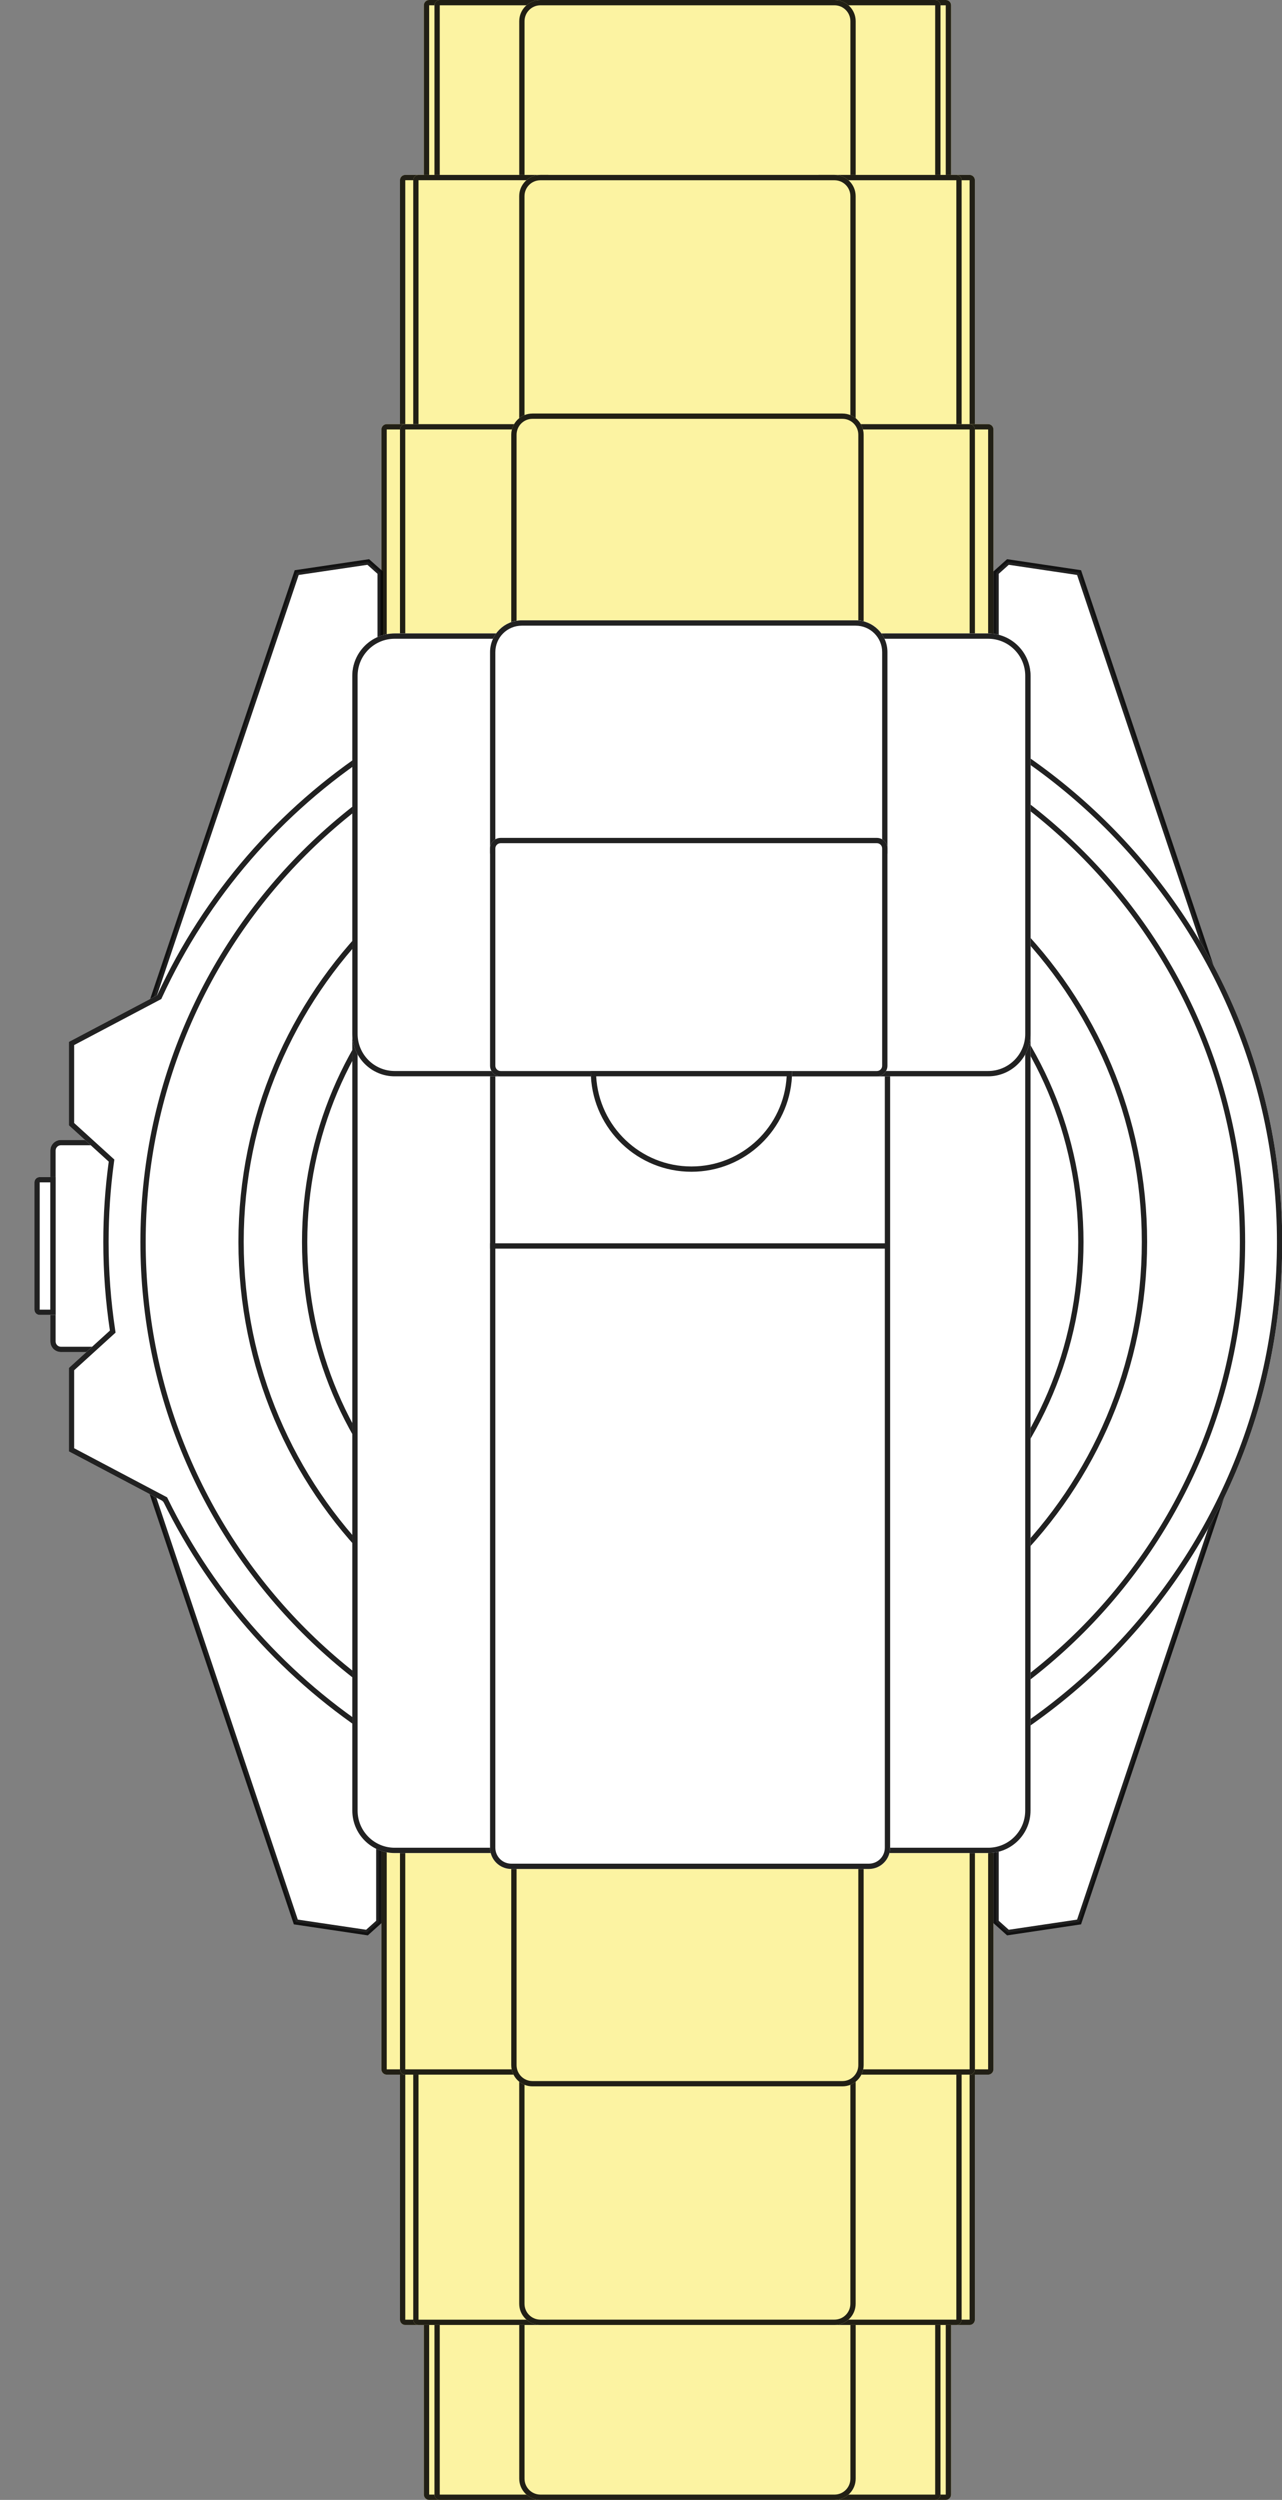 <svg width="39" height="76" viewBox="0 0 39 76" fill="none" xmlns="http://www.w3.org/2000/svg">
<rect x="0" y="0" width="39" height="76" fill="#808080" stroke="none"/>
<g clip-path="url(#clip0_6819_89362)">
<path d="M28.207 0H28.771C28.86 0 28.932 0.072 28.932 0.161V5.907C28.932 5.996 28.86 6.068 28.771 6.068H28.207V0Z" fill="#FCF3A2"/>
<path fill-rule="evenodd" clip-rule="evenodd" d="M28.771 0.161H28.368V5.907L28.771 5.907V0.161ZM28.207 0V6.068H28.771C28.86 6.068 28.932 5.996 28.932 5.907V0.161C28.932 0.072 28.86 0 28.771 0H28.207Z" fill="black" fill-opacity="0.87"/>
<path d="M24.903 0H28.449C28.538 0 28.611 0.072 28.611 0.161V5.883C28.611 5.972 28.538 6.045 28.449 6.045H24.903V0Z" fill="#FCF3A2"/>
<path fill-rule="evenodd" clip-rule="evenodd" d="M28.449 0.161H25.064V5.883H28.449V0.161ZM24.903 0V6.045H28.449C28.538 6.045 28.611 5.972 28.611 5.883V0.161C28.611 0.072 28.538 0 28.449 0H24.903Z" fill="black" fill-opacity="0.87"/>
<path d="M13.62 0H13.056C12.967 0 12.895 0.072 12.895 0.161V5.907C12.895 5.996 12.967 6.068 13.056 6.068H13.62V0Z" fill="#FCF3A2"/>
<path fill-rule="evenodd" clip-rule="evenodd" d="M13.056 0.161H13.459V5.907L13.056 5.907V0.161ZM13.62 0V6.068H13.056C12.967 6.068 12.895 5.996 12.895 5.907V0.161C12.895 0.072 12.967 0 13.056 0H13.62Z" fill="black" fill-opacity="0.87"/>
<path d="M16.683 0H13.378C13.289 0 13.217 0.072 13.217 0.161V5.883C13.217 5.972 13.289 6.045 13.378 6.045H16.683V0Z" fill="#FCF3A2"/>
<path fill-rule="evenodd" clip-rule="evenodd" d="M13.378 0.161H16.521V5.883H13.378V0.161ZM16.683 0V6.045H13.378C13.289 6.045 13.217 5.972 13.217 5.883V0.161C13.217 0.072 13.289 0 13.378 0H16.683Z" fill="black" fill-opacity="0.87"/>
<path d="M26.031 0.645C26.031 0.289 25.743 0 25.387 0H16.441C16.084 0 15.796 0.289 15.796 0.645V6.528H26.031V0.645Z" fill="#FCF3A2"/>
<path fill-rule="evenodd" clip-rule="evenodd" d="M16.441 0.161H25.387C25.654 0.161 25.87 0.378 25.87 0.645V6.367H15.957V0.645C15.957 0.378 16.174 0.161 16.441 0.161ZM25.387 0C25.743 0 26.031 0.289 26.031 0.645V6.528H15.796V0.645C15.796 0.289 16.084 0 16.441 0H25.387Z" fill="black" fill-opacity="0.87"/>
<path d="M28.932 5.318H29.496C29.585 5.318 29.657 5.391 29.657 5.48V13.217C29.657 13.306 29.585 13.378 29.496 13.378H28.932V5.318Z" fill="#FCF3A2"/>
<path fill-rule="evenodd" clip-rule="evenodd" d="M29.496 5.48H29.093V13.217H29.496V5.48ZM28.932 5.318V13.378H29.496C29.585 13.378 29.657 13.306 29.657 13.217V5.48C29.657 5.391 29.585 5.318 29.496 5.318H28.932Z" fill="black" fill-opacity="0.87"/>
<path d="M24.902 5.318H29.093C29.182 5.318 29.254 5.391 29.254 5.48V13.217C29.254 13.306 29.182 13.378 29.093 13.378H24.902V5.318Z" fill="#FCF3A2"/>
<path fill-rule="evenodd" clip-rule="evenodd" d="M29.093 5.48H25.064V13.217H29.093V5.48ZM24.902 5.318V13.378H29.093C29.182 13.378 29.254 13.306 29.254 13.217V5.48C29.254 5.391 29.182 5.318 29.093 5.318H24.902Z" fill="black" fill-opacity="0.87"/>
<path d="M12.894 13.377H12.329C12.24 13.377 12.168 13.305 12.168 13.216V5.479C12.168 5.39 12.24 5.318 12.329 5.318H12.894V13.377Z" fill="#FCF3A2"/>
<path fill-rule="evenodd" clip-rule="evenodd" d="M12.329 13.216H12.732V5.479H12.329V13.216ZM12.894 13.377V5.318H12.329C12.24 5.318 12.168 5.39 12.168 5.479V13.216C12.168 13.305 12.24 13.377 12.329 13.377H12.894Z" fill="black" fill-opacity="0.87"/>
<path d="M16.682 13.377H12.732C12.643 13.377 12.571 13.305 12.571 13.216V5.479C12.571 5.39 12.643 5.318 12.732 5.318H16.682V13.377Z" fill="#FCF3A2"/>
<path fill-rule="evenodd" clip-rule="evenodd" d="M12.732 13.216H16.52V5.479H12.732V13.216ZM16.682 13.377V5.318H12.732C12.643 5.318 12.571 5.39 12.571 5.479V13.216C12.571 13.305 12.643 13.377 12.732 13.377H16.682Z" fill="black" fill-opacity="0.87"/>
<path d="M26.03 5.963C26.03 5.607 25.742 5.318 25.386 5.318H16.44C16.084 5.318 15.795 5.607 15.795 5.963V13.206H26.03V5.963Z" fill="#FCF3A2"/>
<path fill-rule="evenodd" clip-rule="evenodd" d="M16.44 5.48H25.386C25.653 5.48 25.869 5.696 25.869 5.963V13.045H15.956V5.963C15.956 5.696 16.172 5.48 16.44 5.48ZM25.386 5.318C25.742 5.318 26.03 5.607 26.03 5.963V13.206H15.795V5.963C15.795 5.607 16.084 5.318 16.44 5.318H25.386Z" fill="black" fill-opacity="0.87"/>
<path d="M12.329 12.895H11.765C11.676 12.895 11.604 12.967 11.604 13.056V22.405C11.604 22.494 11.676 22.566 11.765 22.566H12.329V12.895Z" fill="#FCF3A2"/>
<path fill-rule="evenodd" clip-rule="evenodd" d="M11.765 13.056H12.168V22.405H11.765V13.056ZM12.329 12.895V22.566H11.765C11.676 22.566 11.604 22.494 11.604 22.405V13.056C11.604 12.967 11.676 12.895 11.765 12.895H12.329Z" fill="black" fill-opacity="0.87"/>
<path d="M15.795 12.895H12.329C12.24 12.895 12.168 12.967 12.168 13.056V22.405C12.168 22.494 12.24 22.566 12.329 22.566H15.795V12.895Z" fill="#FCF3A2"/>
<path fill-rule="evenodd" clip-rule="evenodd" d="M12.329 13.056H15.634V22.405H12.329V13.056ZM15.795 12.895V22.566H12.329C12.24 22.566 12.168 22.494 12.168 22.405V13.056C12.168 12.967 12.24 12.895 12.329 12.895H15.795Z" fill="black" fill-opacity="0.87"/>
<path d="M29.496 12.895H30.06C30.149 12.895 30.221 12.967 30.221 13.056V22.405C30.221 22.494 30.149 22.566 30.06 22.566H29.496V12.895Z" fill="#FCF3A2"/>
<path fill-rule="evenodd" clip-rule="evenodd" d="M30.06 13.056H29.657V22.405H30.06V13.056ZM29.496 12.895V22.566H30.06C30.149 22.566 30.221 22.494 30.221 22.405V13.056C30.221 12.967 30.149 12.895 30.06 12.895H29.496Z" fill="black" fill-opacity="0.87"/>
<path d="M26.031 12.895H29.497C29.586 12.895 29.658 12.967 29.658 13.056V22.405C29.658 22.494 29.586 22.566 29.497 22.566H26.031V12.895Z" fill="#FCF3A2"/>
<path fill-rule="evenodd" clip-rule="evenodd" d="M29.497 13.056H26.192V22.405H29.497V13.056ZM26.031 12.895V22.566H29.497C29.586 22.566 29.658 22.494 29.658 22.405V13.056C29.658 12.967 29.586 12.895 29.497 12.895H26.031Z" fill="black" fill-opacity="0.87"/>
<path d="M26.273 13.217C26.273 12.861 25.984 12.572 25.628 12.572H16.198C15.842 12.572 15.553 12.861 15.553 13.217V21.599H26.273V13.217Z" fill="#FCF3A2"/>
<path fill-rule="evenodd" clip-rule="evenodd" d="M16.198 12.733H25.628C25.895 12.733 26.111 12.95 26.111 13.217V21.438H15.715V13.217C15.715 12.95 15.931 12.733 16.198 12.733ZM25.628 12.572C25.984 12.572 26.273 12.861 26.273 13.217V21.599H15.553V13.217C15.553 12.861 15.842 12.572 16.198 12.572H25.628Z" fill="black" fill-opacity="0.87"/>
<path d="M28.207 76H28.771C28.86 76 28.932 75.928 28.932 75.839V70.093C28.932 70.004 28.86 69.932 28.771 69.932H28.207V76Z" fill="#FCF3A2"/>
<path fill-rule="evenodd" clip-rule="evenodd" d="M28.771 75.839H28.368V70.093L28.771 70.093V75.839ZM28.207 76V69.932H28.771C28.86 69.932 28.932 70.004 28.932 70.093V75.839C28.932 75.928 28.86 76 28.771 76H28.207Z" fill="black" fill-opacity="0.87"/>
<path d="M24.903 76H28.449C28.538 76 28.611 75.928 28.611 75.839V70.117C28.611 70.028 28.538 69.956 28.449 69.956H24.903V76Z" fill="#FCF3A2"/>
<path fill-rule="evenodd" clip-rule="evenodd" d="M28.449 75.839H25.064V70.117H28.449V75.839ZM24.903 76V69.956H28.449C28.538 69.956 28.611 70.028 28.611 70.117V75.839C28.611 75.928 28.538 76 28.449 76H24.903Z" fill="black" fill-opacity="0.87"/>
<path d="M13.62 76H13.056C12.967 76 12.895 75.928 12.895 75.839V70.093C12.895 70.004 12.967 69.932 13.056 69.932H13.62V76Z" fill="#FCF3A2"/>
<path fill-rule="evenodd" clip-rule="evenodd" d="M13.056 75.839H13.459V70.093L13.056 70.093V75.839ZM13.62 76V69.932H13.056C12.967 69.932 12.895 70.004 12.895 70.093V75.839C12.895 75.928 12.967 76 13.056 76H13.62Z" fill="black" fill-opacity="0.87"/>
<path d="M16.683 76H13.378C13.289 76 13.217 75.928 13.217 75.839V70.117C13.217 70.028 13.289 69.956 13.378 69.956H16.683V76Z" fill="#FCF3A2"/>
<path fill-rule="evenodd" clip-rule="evenodd" d="M13.378 75.839H16.521V70.117H13.378V75.839ZM16.683 76V69.956H13.378C13.289 69.956 13.217 70.028 13.217 70.117V75.839C13.217 75.928 13.289 76 13.378 76H16.683Z" fill="black" fill-opacity="0.87"/>
<path d="M26.031 75.355C26.031 75.711 25.743 76 25.387 76H16.441C16.084 76 15.796 75.711 15.796 75.355V69.472H26.031V75.355Z" fill="#FCF3A2"/>
<path fill-rule="evenodd" clip-rule="evenodd" d="M16.441 75.839H25.387C25.654 75.839 25.87 75.622 25.87 75.355V69.633H15.957V75.355C15.957 75.622 16.174 75.839 16.441 75.839ZM25.387 76C25.743 76 26.031 75.711 26.031 75.355V69.472H15.796V75.355C15.796 75.711 16.084 76 16.441 76H25.387Z" fill="black" fill-opacity="0.87"/>
<path d="M28.932 70.682H29.496C29.585 70.682 29.657 70.609 29.657 70.52V62.783C29.657 62.694 29.585 62.622 29.496 62.622H28.932V70.682Z" fill="#FCF3A2"/>
<path fill-rule="evenodd" clip-rule="evenodd" d="M29.496 70.52H29.093V62.783H29.496V70.52ZM28.932 70.682V62.622H29.496C29.585 62.622 29.657 62.694 29.657 62.783V70.52C29.657 70.609 29.585 70.682 29.496 70.682H28.932Z" fill="black" fill-opacity="0.87"/>
<path d="M24.902 70.682H29.093C29.182 70.682 29.254 70.609 29.254 70.52V62.783C29.254 62.694 29.182 62.622 29.093 62.622H24.902V70.682Z" fill="#FCF3A2"/>
<path fill-rule="evenodd" clip-rule="evenodd" d="M29.093 70.52H25.064V62.783H29.093V70.52ZM24.902 70.682V62.622H29.093C29.182 62.622 29.254 62.694 29.254 62.783V70.52C29.254 70.609 29.182 70.682 29.093 70.682H24.902Z" fill="black" fill-opacity="0.87"/>
<path d="M12.894 62.623H12.329C12.24 62.623 12.168 62.695 12.168 62.784V70.521C12.168 70.61 12.24 70.682 12.329 70.682H12.894V62.623Z" fill="#FCF3A2"/>
<path fill-rule="evenodd" clip-rule="evenodd" d="M12.329 62.784H12.732V70.521H12.329V62.784ZM12.894 62.623V70.682H12.329C12.24 70.682 12.168 70.61 12.168 70.521V62.784C12.168 62.695 12.24 62.623 12.329 62.623H12.894Z" fill="black" fill-opacity="0.87"/>
<path d="M16.682 62.623H12.732C12.643 62.623 12.571 62.695 12.571 62.784V70.521C12.571 70.61 12.643 70.682 12.732 70.682H16.682V62.623Z" fill="#FCF3A2"/>
<path fill-rule="evenodd" clip-rule="evenodd" d="M12.732 62.784H16.52V70.521H12.732V62.784ZM16.682 62.623V70.682H12.732C12.643 70.682 12.571 70.61 12.571 70.521V62.784C12.571 62.695 12.643 62.623 12.732 62.623H16.682Z" fill="black" fill-opacity="0.87"/>
<path d="M26.03 70.037C26.03 70.393 25.742 70.682 25.386 70.682H16.44C16.084 70.682 15.795 70.393 15.795 70.037V62.794H26.03V70.037Z" fill="#FCF3A2"/>
<path fill-rule="evenodd" clip-rule="evenodd" d="M16.44 70.52H25.386C25.653 70.52 25.869 70.304 25.869 70.037V62.955H15.956V70.037C15.956 70.304 16.172 70.52 16.44 70.52ZM25.386 70.682C25.742 70.682 26.03 70.393 26.03 70.037V62.794H15.795V70.037C15.795 70.393 16.084 70.682 16.44 70.682H25.386Z" fill="black" fill-opacity="0.87"/>
<path d="M12.329 63.072H11.765C11.676 63.072 11.604 63 11.604 62.911V52.548C11.604 52.459 11.676 52.387 11.765 52.387H12.329V63.072Z" fill="#FCF3A2"/>
<path fill-rule="evenodd" clip-rule="evenodd" d="M11.765 62.911H12.168V52.548H11.765V62.911ZM12.329 63.072V52.387H11.765C11.676 52.387 11.604 52.459 11.604 52.548V62.911C11.604 63 11.676 63.072 11.765 63.072H12.329Z" fill="black" fill-opacity="0.87"/>
<path d="M15.795 63.072H12.329C12.24 63.072 12.168 63 12.168 62.911V52.548C12.168 52.459 12.24 52.387 12.329 52.387H15.795V63.072Z" fill="#FCF3A2"/>
<path fill-rule="evenodd" clip-rule="evenodd" d="M12.329 62.911H15.634V52.548H12.329V62.911ZM15.795 63.072V52.387H12.329C12.24 52.387 12.168 52.459 12.168 52.548V62.911C12.168 63 12.24 63.072 12.329 63.072H15.795Z" fill="black" fill-opacity="0.87"/>
<path d="M29.496 63.072H30.06C30.149 63.072 30.221 63 30.221 62.911V52.548C30.221 52.459 30.149 52.387 30.06 52.387H29.496V63.072Z" fill="#FCF3A2"/>
<path fill-rule="evenodd" clip-rule="evenodd" d="M30.06 62.911H29.657V52.548H30.06V62.911ZM29.496 63.072V52.387H30.06C30.149 52.387 30.221 52.459 30.221 52.548V62.911C30.221 63 30.149 63.072 30.06 63.072H29.496Z" fill="black" fill-opacity="0.87"/>
<path d="M26.031 63.072H29.497C29.586 63.072 29.658 63 29.658 62.911V52.548C29.658 52.459 29.586 52.387 29.497 52.387H26.031V63.072Z" fill="#FCF3A2"/>
<path fill-rule="evenodd" clip-rule="evenodd" d="M29.497 62.911H26.192V52.548H29.497V62.911ZM26.031 63.072V52.387H29.497C29.586 52.387 29.658 52.459 29.658 52.548V62.911C29.658 63 29.586 63.072 29.497 63.072H26.031Z" fill="black" fill-opacity="0.87"/>
<path d="M26.273 62.783C26.273 63.139 25.984 63.428 25.628 63.428H16.198C15.842 63.428 15.553 63.139 15.553 62.783V54.562H26.273V62.783Z" fill="#FCF3A2"/>
<path fill-rule="evenodd" clip-rule="evenodd" d="M16.198 63.267H25.628C25.895 63.267 26.111 63.05 26.111 62.783V54.724H15.715V62.783C15.715 63.05 15.931 63.267 16.198 63.267ZM25.628 63.428C25.984 63.428 26.273 63.139 26.273 62.783V54.562H15.553V62.783C15.553 63.139 15.842 63.428 16.198 63.428H25.628Z" fill="black" fill-opacity="0.87"/>
<path d="M32.827 17.408L37.314 30.787L30.303 22.445V17.408L30.663 17.086L32.827 17.408Z" fill="white"/>
<path fill-rule="evenodd" clip-rule="evenodd" d="M30.637 17L32.887 17.335L37.39 30.761L37.252 30.838L30.222 22.474V17.372L30.637 17ZM30.688 17.171L30.383 17.444V22.415L37.103 30.41L32.766 17.48L30.688 17.171Z" fill="black" fill-opacity="0.87"/>
<path d="M9.026 17.408L4.512 30.787L11.565 22.445V17.408L11.202 17.086L9.026 17.408Z" fill="white"/>
<path fill-rule="evenodd" clip-rule="evenodd" d="M11.228 17L8.966 17.335L4.437 30.76L4.574 30.838L11.646 22.474V17.371L11.228 17ZM11.177 17.171L11.484 17.444V22.415L4.725 30.411L9.087 17.48L11.177 17.171Z" fill="black" fill-opacity="0.87"/>
<path d="M32.827 58.43L37.314 45.051L30.303 52.627V58.43L30.663 58.752L32.827 58.43Z" fill="white"/>
<path fill-rule="evenodd" clip-rule="evenodd" d="M30.637 58.838L32.887 58.503L37.39 45.077L37.255 44.997L30.222 52.596V58.466L30.637 58.838ZM30.688 58.667L30.383 58.394V52.659L37.118 45.382L32.766 58.358L30.688 58.667Z" fill="black" fill-opacity="0.87"/>
<path d="M9 58.43L4.513 45.051L11.524 52.627V58.43L11.164 58.752L9 58.43Z" fill="white"/>
<path fill-rule="evenodd" clip-rule="evenodd" d="M11.189 58.838L8.939 58.503L4.436 45.077L4.571 44.997L11.604 52.596V58.466L11.189 58.838ZM11.138 58.667L11.443 58.394V52.659L4.708 45.382L9.06 58.358L11.138 58.667Z" fill="black" fill-opacity="0.87"/>
<path d="M3.626 34.979C3.626 34.801 3.482 34.656 3.304 34.656H1.853C1.675 34.656 1.531 34.801 1.531 34.979V40.781C1.531 40.959 1.675 41.104 1.853 41.104H3.304C3.482 41.104 3.626 40.959 3.626 40.781V34.979Z" fill="white"/>
<path fill-rule="evenodd" clip-rule="evenodd" d="M1.853 34.817H3.304C3.393 34.817 3.465 34.89 3.465 34.979V40.781C3.465 40.87 3.393 40.943 3.304 40.943H1.853C1.764 40.943 1.692 40.87 1.692 40.781V34.979C1.692 34.89 1.764 34.817 1.853 34.817ZM3.304 34.656C3.482 34.656 3.626 34.801 3.626 34.979V40.781C3.626 40.959 3.482 41.104 3.304 41.104H1.853C1.675 41.104 1.531 40.959 1.531 40.781V34.979C1.531 34.801 1.675 34.656 1.853 34.656H3.304Z" fill="black" fill-opacity="0.87"/>
<path d="M1.691 35.785H1.208C1.119 35.785 1.047 35.857 1.047 35.946V39.815C1.047 39.904 1.119 39.976 1.208 39.976H1.691V35.785Z" fill="white"/>
<path fill-rule="evenodd" clip-rule="evenodd" d="M1.208 35.946H1.53V39.815H1.208V35.946ZM1.691 35.785V39.976H1.208C1.119 39.976 1.047 39.904 1.047 39.815V35.946C1.047 35.857 1.119 35.785 1.208 35.785H1.691Z" fill="black" fill-opacity="0.87"/>
<path fill-rule="evenodd" clip-rule="evenodd" d="M3.343 40.451C3.211 39.573 3.142 38.674 3.142 37.758C3.142 36.929 3.199 36.114 3.308 35.315L2.095 34.212V31.674L4.783 30.255C7.623 24.099 13.85 19.826 21.075 19.826C30.978 19.826 39.007 27.855 39.007 37.758C39.007 47.662 30.978 55.69 21.075 55.69C13.998 55.69 7.879 51.592 4.962 45.639L2.095 44.125V41.587L3.343 40.451Z" fill="white"/>
<path fill-rule="evenodd" clip-rule="evenodd" d="M3.516 40.513L2.256 41.658V44.028L5.084 45.521L5.107 45.568C7.998 51.468 14.062 55.529 21.075 55.529C30.889 55.529 38.846 47.573 38.846 37.758C38.846 27.944 30.889 19.987 21.075 19.987C13.915 19.987 7.744 24.221 4.93 30.322L4.907 30.372L2.256 31.771V34.141L3.479 35.252L3.467 35.337C3.359 36.128 3.304 36.937 3.304 37.758C3.304 38.666 3.372 39.557 3.503 40.427L3.516 40.513ZM2.095 34.212V31.674L4.783 30.255C7.623 24.099 13.85 19.826 21.075 19.826C30.978 19.826 39.007 27.855 39.007 37.758C39.007 47.662 30.978 55.69 21.075 55.69C13.998 55.69 7.879 51.592 4.962 45.639L2.095 44.125V41.587L3.343 40.451C3.211 39.573 3.142 38.674 3.142 37.758C3.142 36.929 3.199 36.114 3.308 35.315L2.095 34.212Z" fill="black" fill-opacity="0.87"/>
<path d="M4.271 37.759C4.271 47.039 11.795 54.563 21.075 54.563C30.356 54.563 37.879 47.039 37.879 37.759C37.879 28.478 30.356 20.955 21.075 20.955C11.795 20.955 4.271 28.478 4.271 37.759Z" fill="white"/>
<path fill-rule="evenodd" clip-rule="evenodd" d="M21.075 54.401C11.884 54.401 4.432 46.95 4.432 37.759C4.432 28.567 11.884 21.116 21.075 21.116C30.267 21.116 37.718 28.567 37.718 37.759C37.718 46.95 30.267 54.401 21.075 54.401ZM21.075 54.563C11.795 54.563 4.271 47.039 4.271 37.759C4.271 28.478 11.795 20.955 21.075 20.955C30.356 20.955 37.879 28.478 37.879 37.759C37.879 47.039 30.356 54.563 21.075 54.563Z" fill="black" fill-opacity="0.87"/>
<path d="M7.253 37.757C7.253 45.391 13.441 51.579 21.075 51.579C28.708 51.579 34.897 45.391 34.897 37.757C34.897 30.124 28.708 23.936 21.075 23.936C13.441 23.936 7.253 30.124 7.253 37.757Z" fill="white"/>
<path fill-rule="evenodd" clip-rule="evenodd" d="M21.075 51.418C13.53 51.418 7.414 45.302 7.414 37.757C7.414 30.213 13.53 24.097 21.075 24.097C28.619 24.097 34.735 30.213 34.735 37.757C34.735 45.302 28.619 51.418 21.075 51.418ZM21.075 51.579C13.441 51.579 7.253 45.391 7.253 37.757C7.253 30.124 13.441 23.936 21.075 23.936C28.708 23.936 34.897 30.124 34.897 37.757C34.897 45.391 28.708 51.579 21.075 51.579Z" fill="black" fill-opacity="0.87"/>
<path d="M9.187 37.759C9.187 44.324 14.509 49.646 21.074 49.646C27.64 49.646 32.962 44.324 32.962 37.759C32.962 31.193 27.64 25.871 21.074 25.871C14.509 25.871 9.187 31.193 9.187 37.759Z" fill="white"/>
<path fill-rule="evenodd" clip-rule="evenodd" d="M21.074 49.485C14.598 49.485 9.348 44.235 9.348 37.759C9.348 31.282 14.598 26.032 21.074 26.032C27.551 26.032 32.801 31.282 32.801 37.759C32.801 44.235 27.551 49.485 21.074 49.485ZM21.074 49.646C14.509 49.646 9.187 44.324 9.187 37.759C9.187 31.193 14.509 25.871 21.074 25.871C27.64 25.871 32.962 31.193 32.962 37.759C32.962 44.324 27.64 49.646 21.074 49.646Z" fill="black" fill-opacity="0.87"/>
<path d="M10.718 20.551C10.718 19.839 11.295 19.262 12.007 19.262H15.15V56.335H12.007C11.295 56.335 10.718 55.758 10.718 55.045V20.551Z" fill="white"/>
<path fill-rule="evenodd" clip-rule="evenodd" d="M14.989 19.423H12.007C11.384 19.423 10.879 19.928 10.879 20.551V55.045C10.879 55.669 11.384 56.174 12.007 56.174H14.989V19.423ZM12.007 19.262C11.295 19.262 10.718 19.839 10.718 20.551V55.045C10.718 55.758 11.295 56.335 12.007 56.335H15.15V19.262H12.007Z" fill="black" fill-opacity="0.87"/>
<path d="M31.35 20.551C31.35 19.839 30.772 19.262 30.06 19.262H26.917V56.335H30.06C30.772 56.335 31.35 55.758 31.35 55.045V20.551Z" fill="white"/>
<path fill-rule="evenodd" clip-rule="evenodd" d="M27.078 19.423H30.06C30.683 19.423 31.188 19.928 31.188 20.551V55.045C31.188 55.669 30.683 56.174 30.06 56.174H27.078V19.423ZM30.06 19.262C30.772 19.262 31.35 19.839 31.35 20.551V55.045C31.35 55.758 30.772 56.335 30.06 56.335H26.917V19.262H30.06Z" fill="black" fill-opacity="0.87"/>
<path d="M14.908 19.826C14.908 19.292 15.341 18.859 15.875 18.859H26.03C26.564 18.859 26.997 19.292 26.997 19.826V25.549H14.908V19.826Z" fill="white"/>
<path d="M14.908 32.56H27.078V37.96H14.908V32.56Z" fill="white"/>
<path fill-rule="evenodd" clip-rule="evenodd" d="M26.917 32.722H15.069V37.799H26.917V32.722ZM14.908 32.56V37.96H27.078V32.56H14.908Z" fill="black" fill-opacity="0.87"/>
<path d="M10.718 20.547C10.718 19.835 11.295 19.258 12.007 19.258H30.06C30.773 19.258 31.35 19.835 31.35 20.547V31.432C31.35 32.144 30.773 32.722 30.06 32.722H12.007C11.295 32.722 10.718 32.144 10.718 31.432V20.547Z" fill="white"/>
<path fill-rule="evenodd" clip-rule="evenodd" d="M30.06 19.419H12.007C11.384 19.419 10.879 19.924 10.879 20.547V31.432C10.879 32.055 11.384 32.56 12.007 32.56H30.06C30.683 32.56 31.189 32.055 31.189 31.432V20.547C31.189 19.924 30.683 19.419 30.06 19.419ZM12.007 19.258C11.295 19.258 10.718 19.835 10.718 20.547V31.432C10.718 32.144 11.295 32.722 12.007 32.722H30.06C30.773 32.722 31.35 32.144 31.35 31.432V20.547C31.35 19.835 30.773 19.258 30.06 19.258H12.007Z" fill="black" fill-opacity="0.87"/>
<path d="M14.908 19.826C14.908 19.292 15.341 18.859 15.875 18.859H26.03C26.564 18.859 26.997 19.292 26.997 19.826V25.95H14.908V19.826Z" fill="white"/>
<path fill-rule="evenodd" clip-rule="evenodd" d="M26.03 19.021H15.875C15.43 19.021 15.069 19.381 15.069 19.826V25.789H26.836V19.826C26.836 19.381 26.475 19.021 26.03 19.021ZM15.875 18.859C15.341 18.859 14.908 19.292 14.908 19.826V25.95H26.997V19.826C26.997 19.292 26.564 18.859 26.03 18.859H15.875Z" fill="black" fill-opacity="0.87"/>
<path d="M14.908 25.795C14.908 25.617 15.053 25.473 15.231 25.473H26.675C26.853 25.473 26.997 25.617 26.997 25.795V32.4C26.997 32.578 26.853 32.722 26.675 32.722H15.231C15.053 32.722 14.908 32.578 14.908 32.4V25.795Z" fill="white"/>
<path fill-rule="evenodd" clip-rule="evenodd" d="M26.675 25.634H15.231C15.142 25.634 15.069 25.706 15.069 25.795V32.4C15.069 32.489 15.142 32.561 15.231 32.561H26.675C26.764 32.561 26.836 32.489 26.836 32.4V25.795C26.836 25.706 26.764 25.634 26.675 25.634ZM15.231 25.473C15.053 25.473 14.908 25.617 14.908 25.795V32.4C14.908 32.578 15.053 32.722 15.231 32.722H26.675C26.853 32.722 26.997 32.578 26.997 32.4V25.795C26.997 25.617 26.853 25.473 26.675 25.473H15.231Z" fill="black" fill-opacity="0.87"/>
<path d="M14.908 37.799H27.078V56.174C27.078 56.53 26.789 56.819 26.433 56.819H15.553C15.197 56.819 14.908 56.53 14.908 56.174V37.799Z" fill="white"/>
<path fill-rule="evenodd" clip-rule="evenodd" d="M26.917 37.96H15.069V56.174C15.069 56.441 15.286 56.658 15.553 56.658H26.433C26.7 56.658 26.917 56.441 26.917 56.174V37.96ZM14.908 37.799V56.174C14.908 56.53 15.197 56.819 15.553 56.819H26.433C26.789 56.819 27.078 56.53 27.078 56.174V37.799H14.908Z" fill="black" fill-opacity="0.87"/>
<path d="M21.034 35.623C22.726 35.623 24.097 34.252 24.097 32.56H17.972C17.972 34.252 19.343 35.623 21.034 35.623Z" fill="white"/>
<path fill-rule="evenodd" clip-rule="evenodd" d="M21.034 35.462C22.582 35.462 23.848 34.249 23.931 32.722H18.137C18.221 34.249 19.486 35.462 21.034 35.462ZM17.976 32.722C17.973 32.668 17.972 32.615 17.972 32.56H24.097C24.097 32.615 24.095 32.668 24.093 32.722C24.009 34.338 22.672 35.623 21.034 35.623C19.397 35.623 18.06 34.338 17.976 32.722Z" fill="black" fill-opacity="0.87"/>
</g>
<defs>
<clipPath id="clip0_6819_89362">
<rect width="38.282" height="76" fill="white" transform="translate(0.725)"/>
</clipPath>
</defs>
</svg>
